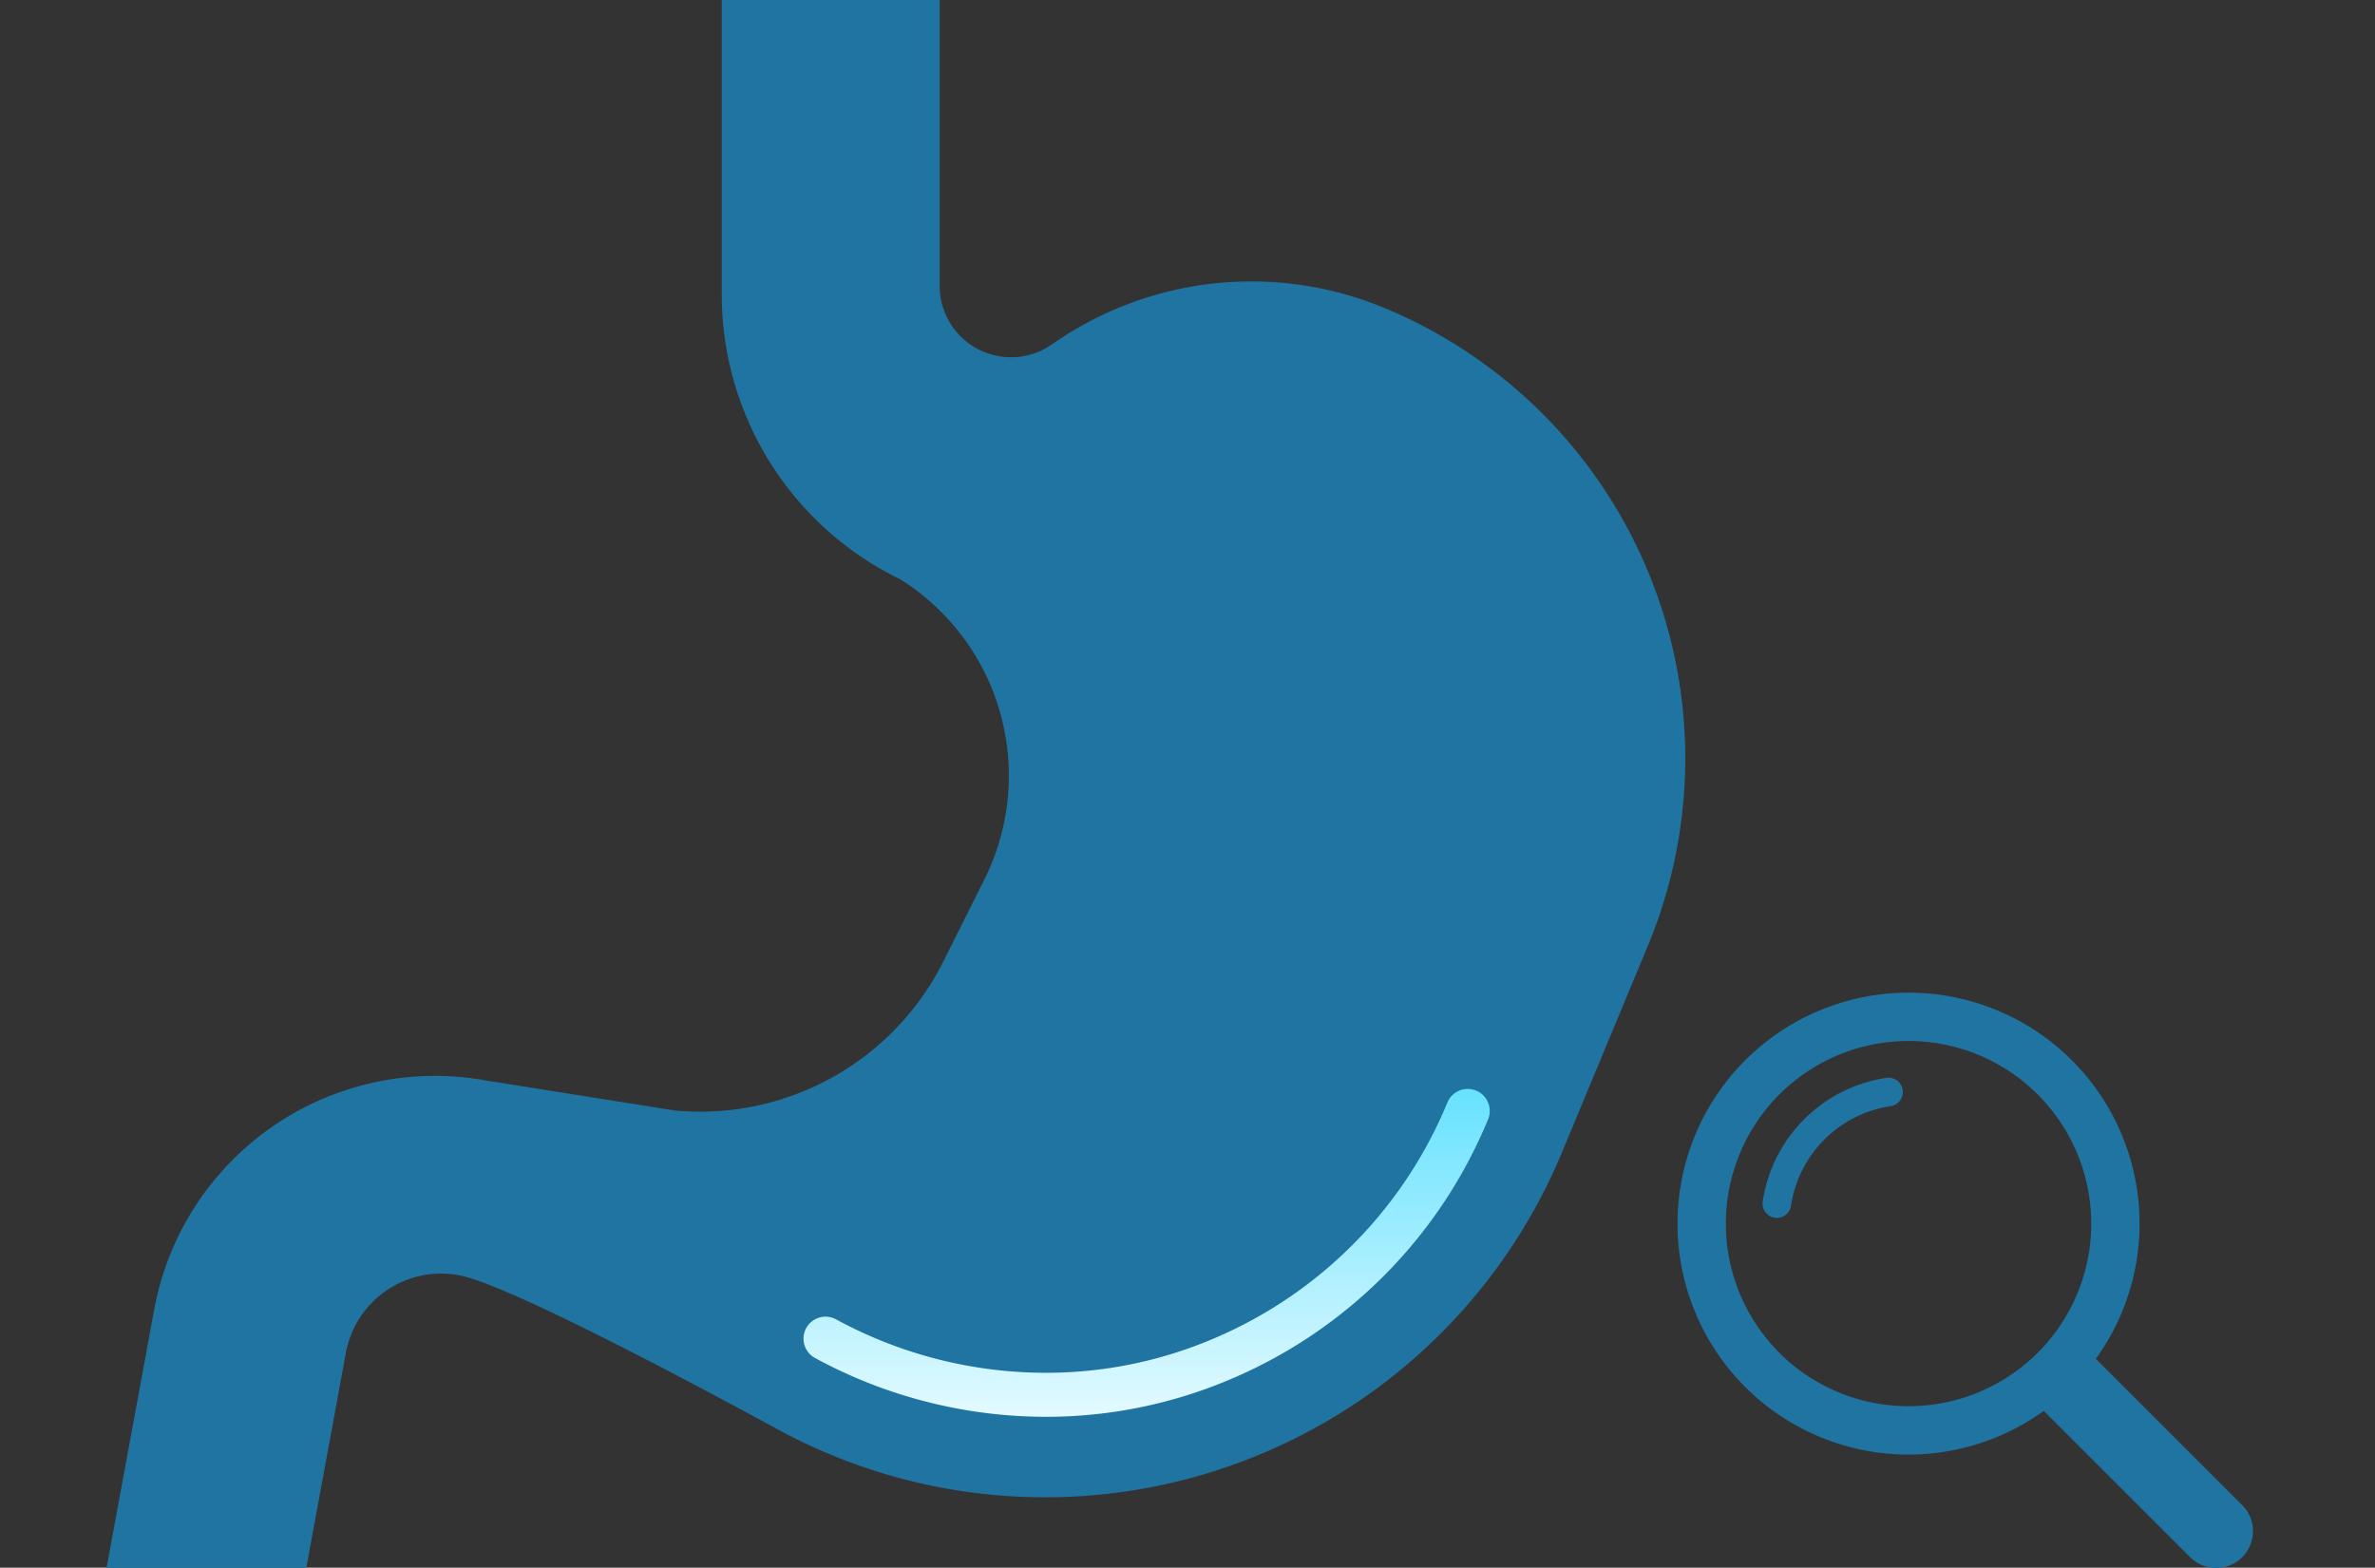 <svg xmlns="http://www.w3.org/2000/svg" width="156" height="103" viewBox="0 0 156 103"><rect x="0" y="0" width="156" height="103" fill="#333333" stroke="none"/><defs><linearGradient id="b" x1=".5" x2=".5" y2="1" gradientUnits="objectBoundingBox"><stop offset="0" stop-color="#67e2ff"/><stop offset="1" stop-color="#e3faff"/></linearGradient><clipPath id="a"><path data-name="長方形 86905" transform="translate(-15781 -933)" fill="#fff" stroke="#707070" d="M0 0h156v103H0z"/></clipPath></defs><g transform="translate(15781 933)" clip-path="url(#a)"><g data-name="グループ 57099"><g data-name="グループ 6"><path data-name="パス 1" d="M-15690.052-912.76a22.79 22.79 0 00-21.833 2.376 4.692 4.692 0 01-7.393-3.693V-933h-14.313v19.346a20.793 20.793 0 0011.74 18.723 15.243 15.243 0 015.529 19.673l-2.737 5.471a17.866 17.866 0 01-17.6 9.752l-12.38-1.965a18.745 18.745 0 00-21.832 15.037l-3.13 16.981h13.119l2.6-14.13a6.364 6.364 0 017.412-5.105c3.147.58 15.108 6.949 20.887 10.094a36.765 36.765 0 0051.626-18.276l5.6-13.472a32.047 32.047 0 00-17.295-41.889z" fill="#2074a2"/><g data-name="グループ 5"><path data-name="パス 2" d="M1889.809 2437.812a31.765 31.765 0 01-15.141-3.864 1.445 1.445 0 111.382-2.539 28.868 28.868 0 0013.758 3.512 28.01 28.01 0 0010.995-2.228 28.72 28.72 0 0015.393-15.508 1.446 1.446 0 112.67 1.11 31.6 31.6 0 01-16.934 17.06 30.881 30.881 0 01-12.123 2.457z" transform="translate(-16266.991 -2464.98) translate(492.991 1531.98) translate(45.778 71.569) translate(-1873.913 -2416.293)" fill="url(#b)"/></g></g><g data-name="グループ 4"><path data-name="パス 6" d="M-15643.336-843.721a15.175 15.175 0 10-3.42 3.42l9.613 9.613a2.418 2.418 0 003.42 0 2.417 2.417 0 000-3.42zm-20.791-.4a12 12 0 1116.976 0 12.018 12.018 0 01-16.976.005z" fill="#2074a2"/><g data-name="グループ 3"><path data-name="パス 7" d="M-15664.287-852.98a.956.956 0 01-.14-.01.94.94 0 01-.791-1.068 9.657 9.657 0 018.125-8.124.94.94 0 01.276 1.86 7.777 7.777 0 00-6.542 6.541.94.94 0 01-.928.801z" fill="#2074a2"/></g></g></g></g></svg>